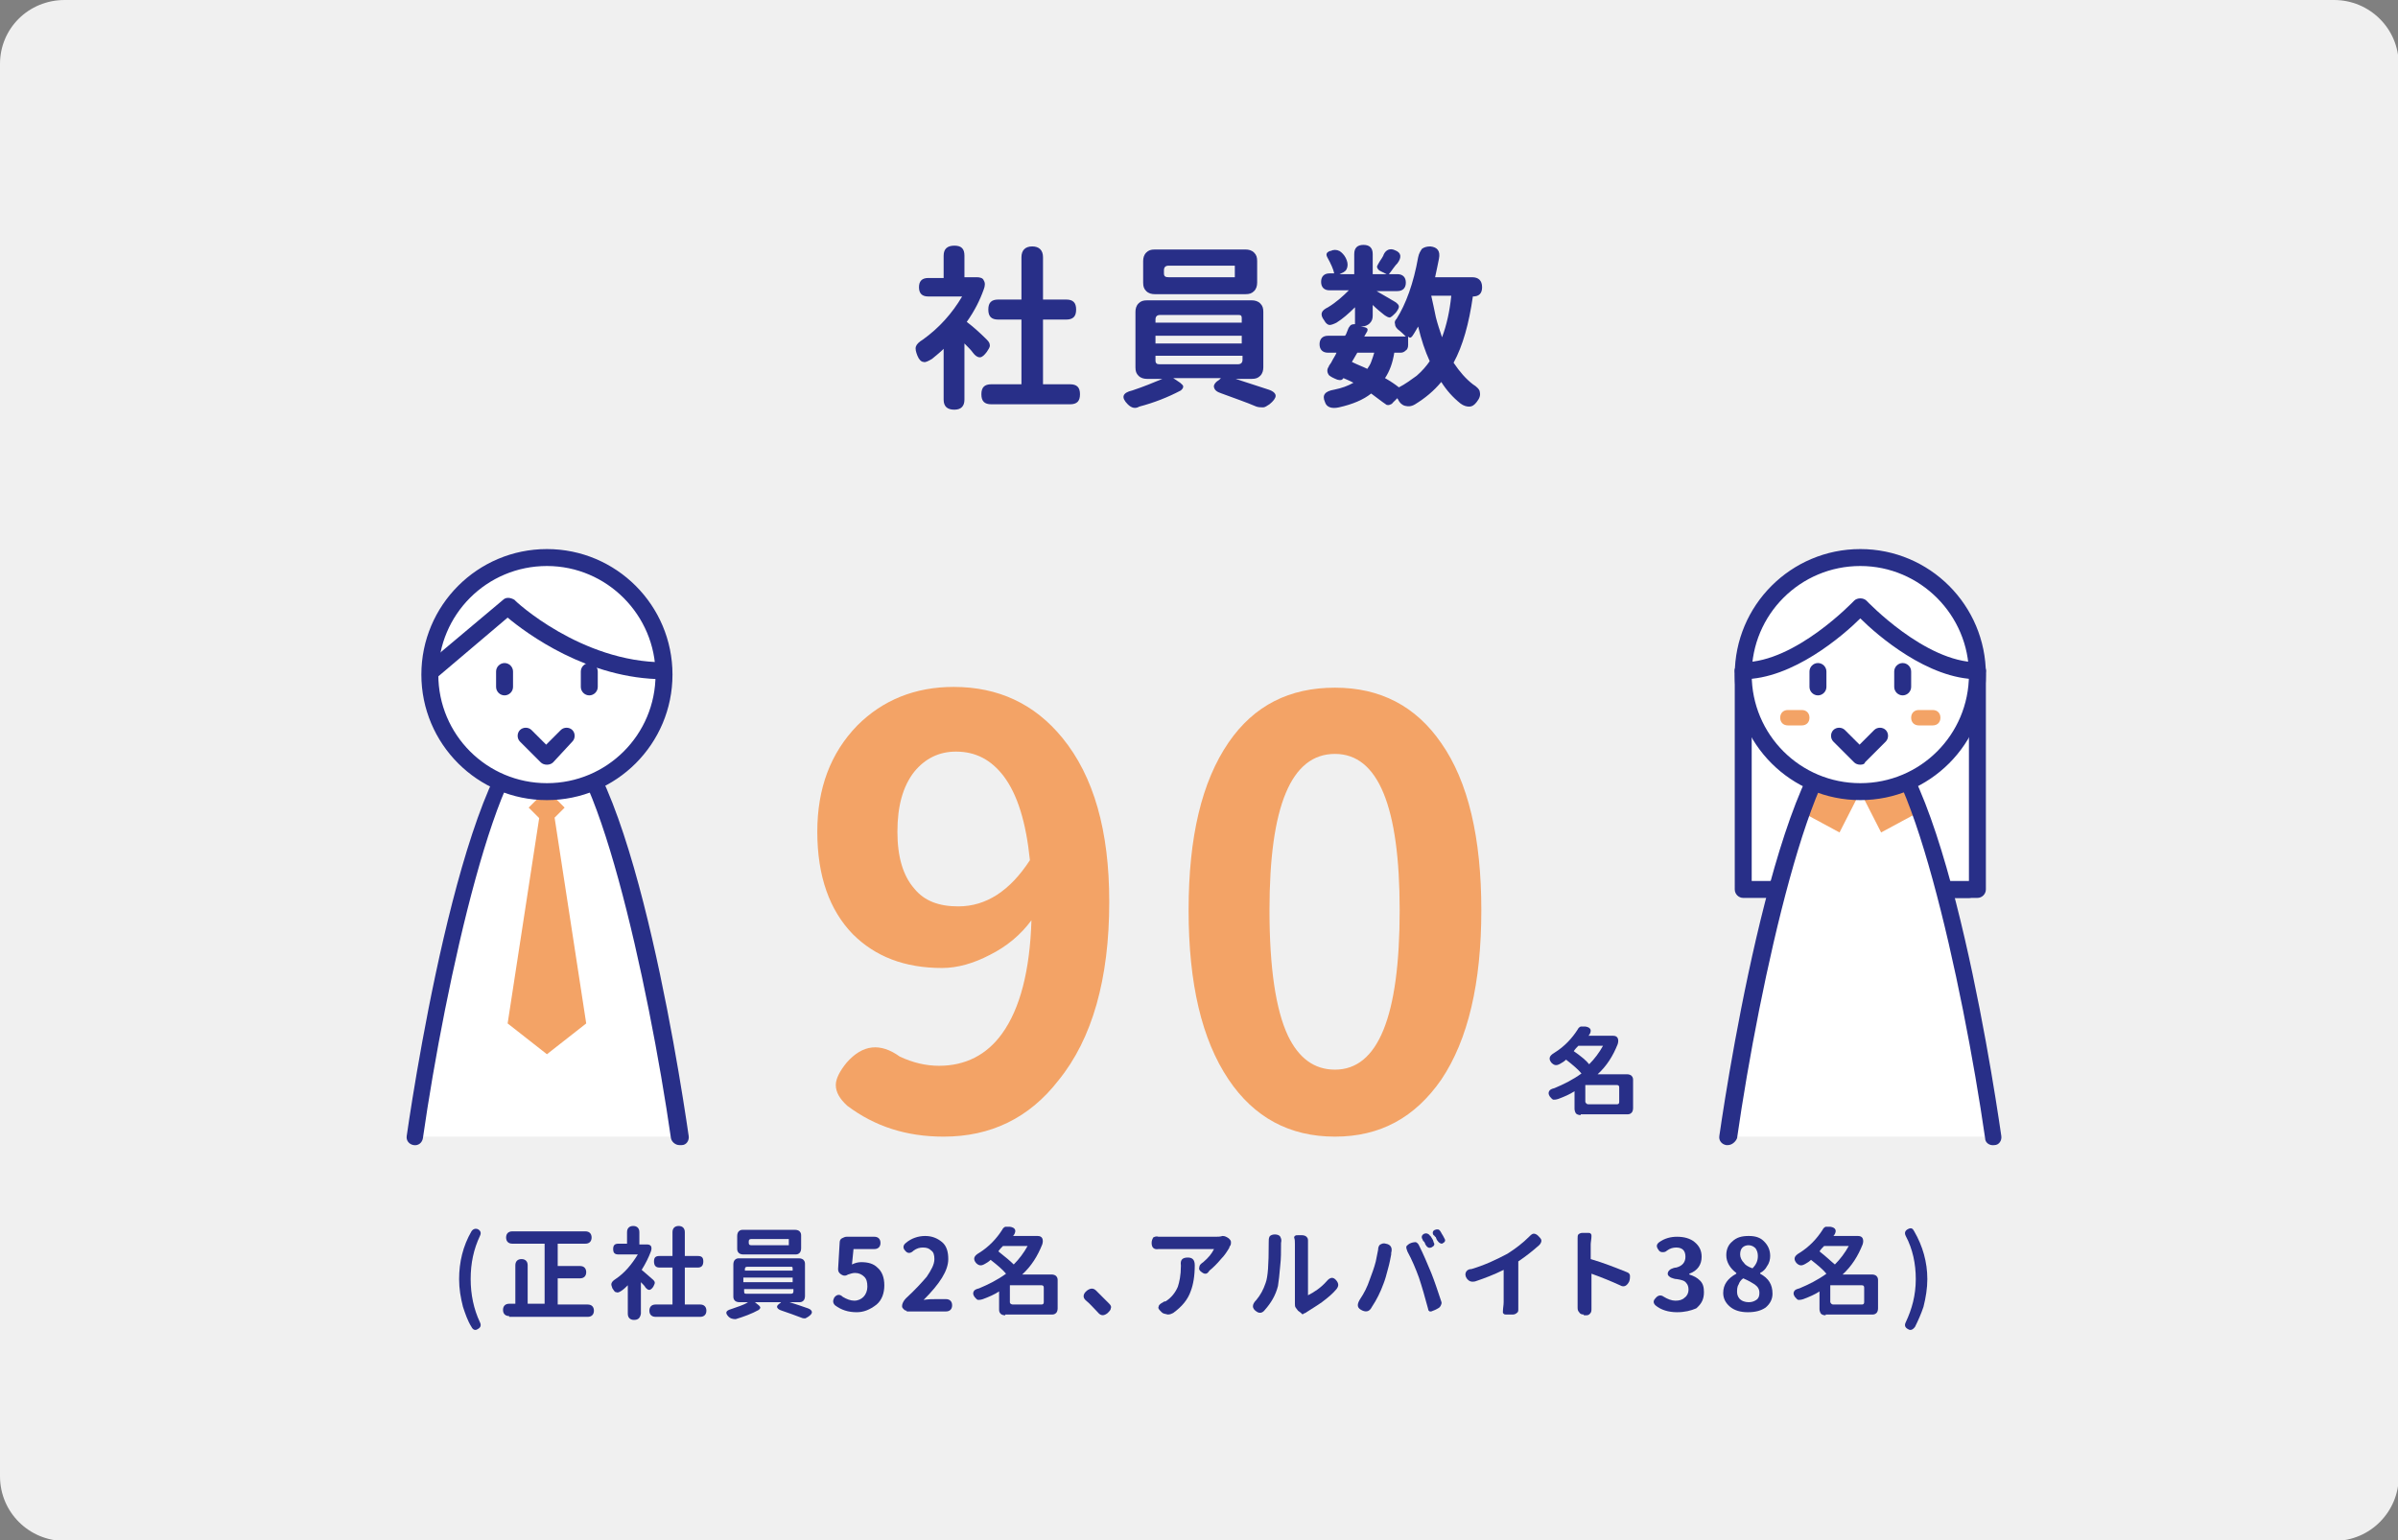 <?xml version="1.0" encoding="utf-8"?>
<!-- Generator: Adobe Illustrator 27.9.6, SVG Export Plug-In . SVG Version: 9.03 Build 54986)  -->
<svg version="1.1" id="RECRUIT" xmlns="http://www.w3.org/2000/svg" xmlns:xlink="http://www.w3.org/1999/xlink" x="0px" y="0px"
	 viewBox="0 0 311.3 200" style="enable-background:new 0 0 311.3 200;" xml:space="preserve">
<rect x="0" y="0" width="311.3" height="200" fill="#808080" stroke="none"/>
<style type="text/css">
	.st0{fill:#F0F0F0;}
	.st1{enable-background:new    ;}
	.st2{fill:#282F88;}
	.st3{fill:#FFFFFF;}
	.st4{fill:#F3A366;}
</style>
<g>
	<path class="st0" d="M8.4,0H303c4.6,0,8.4,3.7,8.4,8.4v183.3c0,4.6-3.7,8.4-8.4,8.4H8.4c-4.6,0-8.4-3.7-8.4-8.4V8.3
		C0,3.7,3.7,0,8.4,0z"/>
</g>
<g class="st1">
	<g>
		<path class="st2" d="M123.9,53.2c-0.9,0-1.4-0.4-1.4-1.3v-6.6c-0.4,0.4-0.9,0.8-1.5,1.3c-0.5,0.3-0.9,0.5-1.1,0.4
			c-0.3,0-0.6-0.3-0.8-0.8c-0.2-0.5-0.3-0.9-0.2-1.2c0.1-0.3,0.4-0.6,0.9-0.9c2.1-1.5,3.8-3.4,5.1-5.6H122h-1.5
			c-0.8,0-1.2-0.4-1.2-1.2c0-0.8,0.4-1.2,1.2-1.2h2v-2.9c0-0.9,0.5-1.3,1.4-1.3c0.9,0,1.3,0.4,1.3,1.3V36h1.6c0.4,0,0.8,0.1,0.9,0.4
			c0.2,0.3,0.2,0.7,0,1.2c-0.5,1.4-1.2,2.8-2.2,4.2c0.8,0.6,1.7,1.4,2.6,2.3c0.3,0.3,0.4,0.5,0.4,0.8c0,0.2-0.2,0.5-0.4,0.8
			c-0.3,0.4-0.6,0.7-0.9,0.7c-0.3,0-0.6-0.2-0.9-0.6c-0.2-0.3-0.6-0.7-1.1-1.2v7.3C125.2,52.7,124.8,53.2,123.9,53.2z M128.7,52.5
			c-0.9,0-1.3-0.4-1.3-1.3s0.4-1.3,1.3-1.3h3.9v-8.4h-3c-0.9,0-1.3-0.4-1.3-1.3c0-0.9,0.4-1.3,1.3-1.3h3v-5.5c0-0.9,0.5-1.4,1.4-1.4
			s1.4,0.5,1.4,1.4v5.5h3c0.9,0,1.3,0.4,1.3,1.3c0,0.9-0.4,1.3-1.3,1.3h-3v8.4h3.5c0.9,0,1.3,0.4,1.3,1.3s-0.4,1.3-1.3,1.3h-5.1
			H128.7z"/>
	</g>
	<g>
		<path class="st2" d="M146.4,52.5c-0.9-0.9-0.7-1.5,0.6-1.8c1.5-0.5,2.7-1,3.9-1.5h-2c-0.4,0-0.8-0.1-1.1-0.4
			c-0.3-0.3-0.4-0.6-0.4-1.1v-7.2c0-0.4,0.1-0.8,0.4-1.1c0.3-0.3,0.6-0.4,1.1-0.4h6.8h6.8c0.4,0,0.8,0.1,1.1,0.4
			c0.3,0.3,0.4,0.6,0.4,1.1v7.2c0,0.4-0.1,0.8-0.4,1.1c-0.3,0.3-0.6,0.4-1.1,0.4h-2.1c1.3,0.4,2.7,0.9,4.3,1.4
			c0.6,0.2,0.9,0.5,0.9,0.8c0,0.3-0.3,0.7-0.8,1.1c-0.3,0.2-0.6,0.4-0.8,0.4c-0.3,0-0.6,0-0.9-0.1c-1.4-0.6-2.9-1.1-4.5-1.7
			c-0.6-0.2-0.9-0.4-1-0.8c-0.1-0.3,0.2-0.7,0.7-1l0.2-0.2h-6.2l0.9,0.6c0.2,0.2,0.4,0.3,0.4,0.5c0,0.2-0.1,0.3-0.3,0.5
			c-1.7,0.9-3.5,1.6-5.4,2.1C147.4,53.1,146.9,53,146.4,52.5z M149.9,38.2c-0.4,0-0.8-0.1-1.1-0.4c-0.3-0.3-0.4-0.6-0.4-1.1v-2.8
			c0-0.4,0.1-0.8,0.4-1.1c0.3-0.3,0.6-0.4,1.1-0.4h5.9h5.9c0.4,0,0.8,0.1,1.1,0.4c0.3,0.3,0.4,0.6,0.4,1.1v2.8
			c0,0.4-0.1,0.8-0.4,1.1c-0.3,0.3-0.6,0.4-1.1,0.4H149.9z M150,41.9h11.2v-0.6c0-0.3-0.1-0.4-0.4-0.4h-5.2h-5
			c-0.4,0-0.6,0.2-0.6,0.6V41.9z M150,44.6h11.2v-1h-5.6H150V44.6z M150.5,47.3h10.2c0.4,0,0.6-0.2,0.6-0.6v-0.5h-5.6H150v0.6
			C150,47.2,150.2,47.3,150.5,47.3z M151.7,36h4h4.6v-1.5h-8.6c-0.4,0-0.6,0.2-0.6,0.6v0.4C151.1,35.9,151.3,36,151.7,36z"/>
	</g>
	<g>
		<path class="st2" d="M172,52.2c-0.4-0.9,0-1.4,1.2-1.6c1-0.2,1.8-0.5,2.5-0.9c-0.4-0.2-0.8-0.4-1.3-0.6l0,0
			c-0.2,0.3-0.4,0.3-0.8,0.2c-0.5-0.2-0.9-0.4-1.1-0.6c-0.2-0.3-0.3-0.7,0-1.1c0-0.1,0.1-0.2,0.3-0.5c0.3-0.6,0.6-1,0.7-1.3h-1.1
			c-0.7,0-1.1-0.4-1.1-1.1c0-0.7,0.4-1.1,1.1-1.1h2.2c0.1-0.1,0.2-0.3,0.3-0.6c0.1-0.3,0.2-0.5,0.3-0.6c0.1-0.2,0.3-0.3,0.6-0.3
			l0.1,0v-2.2c-0.8,0.8-1.6,1.5-2.4,2c-0.4,0.2-0.7,0.3-0.9,0.3s-0.5-0.2-0.7-0.6c-0.3-0.4-0.4-0.7-0.3-1c0.1-0.3,0.4-0.5,0.8-0.7
			c1-0.6,1.9-1.4,2.7-2.2h-2.5c-0.7,0-1.1-0.4-1.1-1.1s0.4-1.1,1.1-1.1h0.6c-0.1-0.5-0.4-1.2-0.9-2.1c-0.2-0.4-0.1-0.6,0.3-0.8
			l0.1,0c0.4-0.2,0.8-0.2,1.2,0c0.3,0.2,0.6,0.5,0.8,0.9c0.2,0.4,0.3,0.8,0.2,1.2c-0.1,0.4-0.3,0.6-0.8,0.8l-0.2,0.1h1.9v-2.6
			c0-0.8,0.4-1.2,1.2-1.2s1.2,0.4,1.2,1.2v2.6h1.8l-0.8-0.4c-0.2-0.1-0.3-0.2-0.4-0.4c-0.1-0.2,0-0.3,0.1-0.5
			c0.1-0.2,0.3-0.5,0.5-0.8c0.1-0.2,0.2-0.3,0.2-0.4c0.3-0.7,0.9-0.9,1.5-0.6c0.8,0.3,0.9,0.9,0.3,1.7c-0.1,0.1-0.3,0.3-0.5,0.6
			c-0.3,0.4-0.5,0.7-0.6,0.8h1.1c0.7,0,1.1,0.4,1.1,1.1s-0.4,1.1-1.1,1.1h-2.7c0.9,0.5,1.7,1,2.4,1.4c0.3,0.2,0.5,0.4,0.5,0.6
			c0,0.2-0.1,0.4-0.4,0.8c-0.3,0.3-0.5,0.5-0.7,0.6s-0.5-0.1-0.8-0.3c-0.5-0.4-1-0.8-1.5-1.3V41c0,0.4-0.1,0.7-0.4,1
			c-0.2,0.2-0.6,0.4-1,0.4h-0.2l0.6,0.1c0.3,0.1,0.4,0.2,0.3,0.5l-0.4,0.7h5.4c-0.3-0.3-0.6-0.6-1-0.9c-0.2-0.2-0.4-0.4-0.4-0.7
			c-0.1-0.3,0-0.5,0.2-0.7c1.2-1.9,2.2-4.6,2.8-8c0.1-0.5,0.3-0.8,0.5-1.1c0.3-0.2,0.6-0.3,1.1-0.3c0.9,0.1,1.3,0.6,1.1,1.6
			c-0.1,0.6-0.3,1.4-0.5,2.4h3h1.8c0.8,0,1.3,0.4,1.3,1.3c0,0.8-0.4,1.2-1.2,1.2h0c-0.5,3.5-1.3,6.4-2.5,8.6
			c0.8,1.2,1.6,2.1,2.5,2.8c0.5,0.3,0.9,0.7,0.9,1c0.1,0.4,0,0.8-0.4,1.3c-0.3,0.4-0.6,0.6-1,0.6c-0.3,0-0.7-0.1-1.1-0.4
			c-1-0.8-1.8-1.7-2.5-2.8c-1,1.2-2.1,2.1-3.4,2.9c-0.5,0.3-0.9,0.3-1.3,0.2c-0.4-0.1-0.7-0.4-0.9-0.8c0-0.1-0.1-0.1-0.1-0.2
			l-0.6,0.6c-0.1,0.2-0.3,0.2-0.5,0.3c-0.2,0-0.3,0-0.4-0.1c-0.6-0.4-1.2-0.9-1.9-1.4c-1,0.8-2.4,1.4-4.2,1.8
			C172.9,53.1,172.2,52.9,172,52.2z M177.5,47.9c0.2-0.3,0.4-0.6,0.5-0.9c0.2-0.5,0.3-0.9,0.4-1.2h-2.2l-0.7,1.2
			C176.3,47.4,176.9,47.6,177.5,47.9z M181.6,50.3c0.8-0.4,1.6-1,2.3-1.5c0.7-0.6,1.3-1.3,1.7-1.9c-0.6-1.3-1.1-2.8-1.5-4.5
			c-0.3,0.5-0.5,0.9-0.8,1.3c-0.2,0.2-0.3,0.2-0.5,0c0,0,0,0,0-0.1v1.2c0,0.3-0.1,0.6-0.3,0.7c-0.2,0.2-0.4,0.3-0.7,0.3h-0.8
			c-0.2,1.3-0.6,2.4-1.2,3.3C180.5,49.5,181.1,49.9,181.6,50.3z M187.2,43.8c0.6-1.6,1-3.4,1.2-5.4h-2.6c0.2,0.9,0.4,1.8,0.6,2.8
			C186.6,42,186.9,42.9,187.2,43.8z"/>
	</g>
</g>
<g class="st1">
	<g>
		<path class="st2" d="M205.2,144.8c-0.3,0-0.5-0.1-0.6-0.2s-0.2-0.4-0.2-0.6v-2.3c-0.6,0.4-1.3,0.7-2.1,1c-0.3,0.1-0.5,0.1-0.6,0.1
			c-0.2,0-0.3-0.2-0.5-0.4c-0.2-0.3-0.2-0.5-0.1-0.7c0.1-0.2,0.3-0.3,0.7-0.4c1.2-0.5,2.4-1.1,3.5-1.9c-0.4-0.5-1.1-1.1-2-1.8
			c-0.2,0.2-0.5,0.4-0.7,0.5c-0.5,0.3-0.8,0.3-1.2-0.1c-0.4-0.5-0.3-0.9,0.4-1.3c1.3-0.8,2.3-1.9,3-3c0.1-0.2,0.2-0.3,0.4-0.4
			c0.1,0,0.3,0,0.6,0c0.7,0.1,0.9,0.5,0.5,1.1c0,0-0.1,0.1-0.1,0.1h3.2c0.3,0,0.5,0.1,0.6,0.3c0.1,0.2,0.1,0.5,0,0.8
			c-0.6,1.5-1.4,2.8-2.6,3.9h2.3h1.5c0.3,0,0.5,0.1,0.6,0.2c0.2,0.2,0.2,0.4,0.2,0.6v3.6c0,0.3-0.1,0.5-0.2,0.6
			c-0.2,0.2-0.4,0.2-0.6,0.2H205.2z M206.3,138.2c0.7-0.7,1.3-1.5,1.8-2.4h-1.6h-1.6c-0.2,0.2-0.4,0.4-0.6,0.7
			C205.3,137.2,205.9,137.7,206.3,138.2z M206.2,143.4h3.7c0.2,0,0.3-0.1,0.3-0.3v-1.9c0-0.2-0.1-0.3-0.3-0.3h-1.9h-2.2v2.2
			C205.9,143.3,206,143.4,206.2,143.4z"/>
	</g>
</g>
<g>
	<g>
		<path class="st3" d="M71,94.6c-9.5,0-17.2,53-17.2,53h34.5C88.2,147.6,80.5,94.6,71,94.6L71,94.6z"/>
	</g>
	<g>
		<path class="st2" d="M88.2,148.7c-0.5,0-1-0.4-1.1-0.9c-2.9-20.1-9.9-52.1-16.1-52.1c-6.2,0-13.2,31.9-16.1,52.1
			c-0.1,0.6-0.6,1-1.2,0.9c-0.6-0.1-1-0.6-0.9-1.2c1.3-9,8.4-53.9,18.3-53.9c10,0,17,44.9,18.3,53.9c0.1,0.6-0.3,1.2-0.9,1.2
			C88.3,148.7,88.3,148.7,88.2,148.7z"/>
	</g>
	<g>
		<polyline class="st4" points="72,106.2 76.1,132.9 71,136.9 65.9,132.9 70,106.2 		"/>
	</g>
	<g>
		
			<rect x="69.3" y="103.2" transform="matrix(0.707 -0.707 0.707 0.707 -53.326 80.907)" class="st4" width="3.3" height="3.3"/>
	</g>
	<g>
		<circle class="st3" cx="71" cy="87.6" r="15.2"/>
		<path class="st2" d="M71,103.9c-9,0-16.3-7.3-16.3-16.3c0-9,7.3-16.3,16.3-16.3c9,0,16.3,7.3,16.3,16.3
			C87.3,96.6,80,103.9,71,103.9z M71,73.5c-7.8,0-14.1,6.3-14.1,14.1c0,7.8,6.3,14.1,14.1,14.1c7.8,0,14.1-6.3,14.1-14.1
			C85.1,79.9,78.8,73.5,71,73.5z"/>
	</g>
	<g>
		<path class="st2" d="M71,99.3c-0.3,0-0.6-0.1-0.8-0.3l-2.7-2.7c-0.4-0.4-0.4-1.1,0-1.5s1.1-0.4,1.5,0l1.9,1.9l1.9-1.9
			c0.4-0.4,1.1-0.4,1.5,0s0.4,1.1,0,1.5L71.8,99C71.6,99.2,71.3,99.3,71,99.3z"/>
	</g>
	<g>
		<path class="st3" d="M56,87.1l10-8.4c0,0,8.9,8.4,20.2,8.4"/>
		<path class="st2" d="M86.2,88.2c-9.9,0-17.9-6-20.3-8L56.7,88l-1.4-1.7l10-8.4c0.4-0.4,1-0.3,1.5,0C66.8,78,75.4,86,86.2,86V88.2z
			"/>
	</g>
	<g>
		<g>
			<path class="st2" d="M65.5,90.3c-0.6,0-1.1-0.5-1.1-1.1v-2c0-0.6,0.5-1.1,1.1-1.1s1.1,0.5,1.1,1.1v2
				C66.6,89.8,66.1,90.3,65.5,90.3z"/>
		</g>
		<g>
			<path class="st2" d="M76.5,90.3c-0.6,0-1.1-0.5-1.1-1.1v-2c0-0.6,0.5-1.1,1.1-1.1s1.1,0.5,1.1,1.1v2
				C77.6,89.8,77.1,90.3,76.5,90.3z"/>
		</g>
	</g>
</g>
<g>
	<g>
		<polyline class="st3" points="226.3,87.1 226.3,115.5 255.6,115.5 		"/>
		<path class="st2" d="M255.6,116.6h-29.3c-0.6,0-1.1-0.5-1.1-1.1V87.1c0-0.6,0.5-1.1,1.1-1.1s1.1,0.5,1.1,1.1v27.3h28.2
			c0.6,0,1.1,0.5,1.1,1.1S256.2,116.6,255.6,116.6z"/>
	</g>
	<g>
		<polyline class="st3" points="256.7,87.1 256.7,115.5 230.1,115.5 		"/>
		<path class="st2" d="M256.7,116.6h-26.7c-0.6,0-1.1-0.5-1.1-1.1s0.5-1.1,1.1-1.1h25.6V87.1c0-0.6,0.5-1.1,1.1-1.1s1.1,0.5,1.1,1.1
			v28.4C257.8,116.1,257.3,116.6,256.7,116.6z"/>
	</g>
	<g>
		<path class="st3" d="M241.5,94.6c-9.5,0-17.2,53-17.2,53h34.5C258.8,147.6,251,94.6,241.5,94.6L241.5,94.6z"/>
	</g>
	<g>
		<polygon class="st4" points="241.5,102.8 238.8,108.1 233.8,105.4 235.2,101.3 		"/>
	</g>
	<g>
		<polygon class="st4" points="241.5,102.8 244.2,108.1 249.2,105.4 247.8,101.3 		"/>
	</g>
	<g>
		<path class="st2" d="M224.3,148.7c-0.1,0-0.1,0-0.2,0c-0.6-0.1-1-0.6-0.9-1.2c1.3-9,8.4-53.9,18.3-53.9c10,0,17,44.9,18.3,53.9
			c0.1,0.6-0.3,1.2-0.9,1.2c-0.6,0.1-1.2-0.3-1.2-0.9c-2.9-20.1-9.9-52.1-16.1-52.1c-6.2,0-13.2,31.9-16.1,52.1
			C225.3,148.3,224.8,148.7,224.3,148.7z"/>
	</g>
	<g>
		<circle class="st3" cx="241.5" cy="87.6" r="15.2"/>
		<path class="st2" d="M241.5,103.9c-9,0-16.3-7.3-16.3-16.3c0-9,7.3-16.3,16.3-16.3c9,0,16.3,7.3,16.3,16.3
			C257.8,96.6,250.5,103.9,241.5,103.9z M241.5,73.5c-7.8,0-14.1,6.3-14.1,14.1c0,7.8,6.3,14.1,14.1,14.1s14.1-6.3,14.1-14.1
			C255.6,79.9,249.3,73.5,241.5,73.5z"/>
	</g>
	<g>
		<path class="st2" d="M241.5,99.3c-0.3,0-0.6-0.1-0.8-0.3l-2.7-2.7c-0.4-0.4-0.4-1.1,0-1.5s1.1-0.4,1.5,0l1.9,1.9l1.9-1.9
			c0.4-0.4,1.1-0.4,1.5,0c0.4,0.4,0.4,1.1,0,1.5l-2.7,2.7C242.1,99.2,241.8,99.3,241.5,99.3z"/>
	</g>
	<g>
		<g>
			<path class="st2" d="M236,90.3c-0.6,0-1.1-0.5-1.1-1.1v-2c0-0.6,0.5-1.1,1.1-1.1s1.1,0.5,1.1,1.1v2
				C237.1,89.8,236.6,90.3,236,90.3z"/>
		</g>
		<g>
			<path class="st2" d="M247,90.3c-0.6,0-1.1-0.5-1.1-1.1v-2c0-0.6,0.5-1.1,1.1-1.1s1.1,0.5,1.1,1.1v2
				C248.1,89.8,247.6,90.3,247,90.3z"/>
		</g>
	</g>
	<g>
		<path class="st2" d="M256.7,88.2c-6.4,0-13-5.7-15.2-7.9c-2.2,2.2-8.8,7.9-15.2,7.9c-0.6,0-1.1-0.5-1.1-1.1s0.5-1.1,1.1-1.1
			c6.8,0,14.3-7.9,14.4-8c0.2-0.2,0.5-0.3,0.8-0.3l0,0c0.3,0,0.6,0.1,0.8,0.3c0.1,0.1,7.6,8,14.4,8c0.6,0,1.1,0.5,1.1,1.1
			S257.3,88.2,256.7,88.2z"/>
	</g>
	<g>
		<g>
			<path class="st4" d="M233.9,94.2h-1.8c-0.6,0-1-0.4-1-1s0.4-1,1-1h1.8c0.6,0,1,0.4,1,1S234.5,94.2,233.9,94.2z"/>
		</g>
		<g>
			<path class="st4" d="M250.9,94.2h-1.8c-0.6,0-1-0.4-1-1s0.4-1,1-1h1.8c0.6,0,1,0.4,1,1S251.5,94.2,250.9,94.2z"/>
		</g>
	</g>
</g>
<g class="st1">
	<g>
		<path class="st2" d="M61.2,172.3c-0.5-0.8-0.8-1.7-1.1-2.6c-0.3-1.2-0.5-2.3-0.5-3.6c0-2.2,0.5-4.3,1.6-6.2
			c0.2-0.3,0.5-0.4,0.8-0.3c0.4,0.2,0.5,0.5,0.3,0.9c-0.8,1.7-1.2,3.5-1.2,5.6c0,2,0.4,3.9,1.2,5.6c0.2,0.4,0.1,0.7-0.3,0.9
			C61.7,172.8,61.4,172.7,61.2,172.3z"/>
	</g>
	<g>
		<path class="st2" d="M66.1,170.9c-0.5,0-0.8-0.3-0.8-0.8c0-0.5,0.3-0.8,0.8-0.8h0.8v-5c0-0.5,0.3-0.8,0.8-0.8
			c0.5,0,0.8,0.3,0.8,0.8v5h2.2v-7.8h-4.2c-0.5,0-0.8-0.3-0.8-0.8c0-0.5,0.3-0.8,0.8-0.8H76c0.5,0,0.8,0.3,0.8,0.8
			c0,0.5-0.3,0.8-0.8,0.8h-3.6v2.9h2.9c0.5,0,0.8,0.3,0.8,0.8s-0.3,0.8-0.8,0.8h-2.9v3.4h3.9c0.5,0,0.8,0.3,0.8,0.8
			c0,0.5-0.3,0.8-0.8,0.8h-5.1H66.1z"/>
	</g>
	<g>
		<path class="st2" d="M82.3,171.4c-0.5,0-0.8-0.3-0.8-0.8v-3.7c-0.2,0.2-0.5,0.5-0.8,0.7c-0.3,0.2-0.5,0.3-0.7,0.2
			c-0.2,0-0.3-0.2-0.5-0.5c-0.1-0.3-0.2-0.5-0.1-0.7s0.2-0.3,0.5-0.5c1.2-0.8,2.1-1.9,2.9-3.2h-1.6h-0.9c-0.5,0-0.7-0.2-0.7-0.7
			c0-0.5,0.2-0.7,0.7-0.7h1.1V160c0-0.5,0.3-0.8,0.8-0.8c0.5,0,0.8,0.3,0.8,0.8v1.6H84c0.3,0,0.4,0.1,0.5,0.2c0.1,0.2,0.1,0.4,0,0.7
			c-0.3,0.8-0.7,1.6-1.2,2.4c0.5,0.4,0.9,0.8,1.5,1.3c0.2,0.2,0.2,0.3,0.2,0.4c0,0.1-0.1,0.3-0.2,0.5c-0.2,0.3-0.4,0.4-0.5,0.4
			c-0.2,0-0.3-0.1-0.5-0.3c-0.1-0.2-0.3-0.4-0.6-0.7v4.1C83.1,171.1,82.9,171.4,82.3,171.4z M85.1,171c-0.5,0-0.8-0.3-0.8-0.8
			s0.3-0.8,0.8-0.8h2.2v-4.8h-1.7c-0.5,0-0.7-0.3-0.7-0.8c0-0.5,0.2-0.7,0.7-0.7h1.7v-3.1c0-0.5,0.3-0.8,0.8-0.8s0.8,0.3,0.8,0.8
			v3.1h1.7c0.5,0,0.7,0.2,0.7,0.7c0,0.5-0.2,0.8-0.7,0.8h-1.7v4.8h2c0.5,0,0.8,0.3,0.8,0.8s-0.3,0.8-0.8,0.8H88H85.1z"/>
	</g>
	<g>
		<path class="st2" d="M94.6,171c-0.5-0.5-0.4-0.8,0.3-1c0.8-0.3,1.6-0.5,2.2-0.9h-1.1c-0.3,0-0.5-0.1-0.6-0.2
			c-0.2-0.2-0.2-0.4-0.2-0.6v-4.1c0-0.3,0.1-0.5,0.2-0.6c0.2-0.2,0.4-0.2,0.6-0.2h3.8h3.9c0.3,0,0.5,0.1,0.6,0.2
			c0.2,0.2,0.2,0.4,0.2,0.6v4.1c0,0.3-0.1,0.5-0.2,0.6c-0.2,0.2-0.4,0.2-0.6,0.2h-1.2c0.7,0.2,1.5,0.5,2.4,0.8
			c0.3,0.1,0.5,0.3,0.5,0.5c0,0.2-0.2,0.4-0.5,0.6c-0.2,0.1-0.3,0.2-0.4,0.2c-0.1,0-0.3,0-0.5-0.1c-0.8-0.3-1.6-0.6-2.5-0.9
			c-0.3-0.1-0.5-0.2-0.6-0.4s0.1-0.4,0.4-0.6l0.1-0.1H98l0.5,0.4c0.1,0.1,0.2,0.2,0.2,0.3c0,0.1-0.1,0.2-0.2,0.3
			c-0.9,0.5-2,0.9-3,1.2C95.1,171.3,94.8,171.2,94.6,171z M96.5,162.9c-0.3,0-0.5-0.1-0.6-0.2c-0.2-0.2-0.2-0.4-0.2-0.6v-1.6
			c0-0.3,0.1-0.5,0.2-0.6c0.2-0.2,0.4-0.2,0.6-0.2h3.3h3.4c0.3,0,0.5,0.1,0.6,0.2c0.2,0.2,0.2,0.4,0.2,0.6v1.6
			c0,0.3-0.1,0.5-0.2,0.6c-0.2,0.2-0.4,0.2-0.6,0.2H96.5z M96.6,165h6.3v-0.3c0-0.2-0.1-0.2-0.2-0.2h-2.9h-2.8
			c-0.2,0-0.3,0.1-0.3,0.3V165z M96.6,166.5h6.3v-0.6h-3.2h-3.2V166.5z M96.9,168h5.8c0.2,0,0.3-0.1,0.3-0.3v-0.3h-3.2h-3.2v0.3
			C96.6,168,96.7,168,96.9,168z M97.5,161.7h2.3h2.6v-0.8h-4.9c-0.2,0-0.3,0.1-0.3,0.3v0.2C97.2,161.6,97.3,161.7,97.5,161.7z"/>
	</g>
	<g>
		<path class="st2" d="M111.2,170.4c-1.1,0-2-0.3-2.8-0.9c-0.3-0.3-0.3-0.6-0.1-1c0.3-0.4,0.7-0.5,1.1-0.1c0.5,0.3,1,0.5,1.5,0.5
			c0.5,0,0.9-0.2,1.2-0.5c0.3-0.3,0.5-0.8,0.5-1.3c0-0.6-0.1-1-0.4-1.3c-0.3-0.3-0.7-0.5-1.2-0.5c-0.3,0-0.6,0.1-0.9,0.2
			c-0.3,0.2-0.6,0.2-0.9,0l0,0c-0.3-0.2-0.4-0.4-0.4-0.7l0.2-3.4c0-0.3,0.1-0.5,0.3-0.6c0.2-0.1,0.4-0.2,0.6-0.2h1.8h1.8
			c0.5,0,0.8,0.3,0.8,0.8c0,0.5-0.3,0.8-0.8,0.8h-2.7l-0.2,2c0.4-0.2,0.8-0.3,1.2-0.3c0.9,0,1.6,0.2,2.1,0.7
			c0.6,0.5,0.9,1.3,0.9,2.3c0,1-0.3,1.9-1,2.5C112.9,170.1,112.1,170.4,111.2,170.4z"/>
	</g>
	<g>
		<path class="st2" d="M117.7,170.2c-0.2,0-0.3-0.1-0.4-0.2c-0.1-0.1-0.2-0.2-0.2-0.4v0c0-0.3,0.2-0.7,0.5-1
			c1.2-1.1,2.1-2.1,2.7-2.8c0.6-0.9,1-1.6,1-2.3c0-0.5-0.1-0.9-0.4-1.1c-0.3-0.3-0.6-0.4-1.1-0.4c-0.4,0-0.8,0.1-1.2,0.4
			c-0.4,0.4-0.8,0.4-1.1,0c-0.3-0.3-0.3-0.7,0.1-1c0.7-0.6,1.6-0.9,2.5-0.9c0.9,0,1.6,0.3,2.2,0.8c0.6,0.5,0.8,1.3,0.8,2.2
			c0,1.5-1.1,3.2-3.2,5.3c0.6-0.1,1.2-0.1,1.6-0.1h1.3c0.5,0,0.8,0.3,0.8,0.8c0,0.5-0.3,0.8-0.8,0.8h-2.4H117.7z"/>
	</g>
	<g>
		<path class="st2" d="M130.5,170.8c-0.3,0-0.5-0.1-0.6-0.2c-0.2-0.2-0.2-0.4-0.2-0.6v-2.3c-0.6,0.4-1.3,0.7-2.1,1
			c-0.3,0.1-0.5,0.1-0.6,0.1c-0.2,0-0.3-0.2-0.5-0.4c-0.2-0.3-0.2-0.5-0.1-0.7c0.1-0.2,0.3-0.3,0.7-0.4c1.2-0.5,2.4-1.1,3.5-1.9
			c-0.4-0.5-1.1-1.1-2-1.8c-0.2,0.2-0.5,0.4-0.7,0.5c-0.5,0.3-0.8,0.3-1.2-0.1c-0.4-0.5-0.3-0.9,0.4-1.3c1.3-0.8,2.3-1.9,3-3
			c0.1-0.2,0.2-0.3,0.4-0.4c0.1,0,0.3,0,0.6,0c0.7,0.1,0.9,0.5,0.5,1.1c0,0-0.1,0.1-0.1,0.1h3.2c0.3,0,0.5,0.1,0.6,0.3
			c0.1,0.2,0.1,0.5,0,0.8c-0.6,1.5-1.4,2.8-2.6,3.9h2.3h1.5c0.3,0,0.5,0.1,0.6,0.2c0.2,0.2,0.2,0.4,0.2,0.6v3.6
			c0,0.3-0.1,0.5-0.2,0.6c-0.2,0.2-0.4,0.2-0.6,0.2H130.5z M131.6,164.2c0.7-0.7,1.3-1.5,1.8-2.4h-1.6h-1.6
			c-0.2,0.2-0.4,0.4-0.6,0.7C130.5,163.2,131.2,163.8,131.6,164.2z M131.5,169.4h3.7c0.2,0,0.3-0.1,0.3-0.3v-1.9
			c0-0.2-0.1-0.3-0.3-0.3h-1.9h-2.2v2.2C131.1,169.3,131.3,169.4,131.5,169.4z"/>
	</g>
	<g>
		<path class="st2" d="M142.5,170.4c-0.5-0.5-1-1.1-1.5-1.5c-0.5-0.4-0.4-0.9,0.1-1.3c0.4-0.3,0.8-0.4,1.2,0
			c0.3,0.3,0.6,0.6,0.9,0.9c0,0,0.1,0.1,0.2,0.2c0.3,0.3,0.5,0.5,0.6,0.6c0.2,0.2,0.3,0.4,0.2,0.6c0,0.2-0.2,0.4-0.4,0.6
			C143.3,170.9,142.9,170.9,142.5,170.4z"/>
	</g>
</g>
<g class="st1">
	<g>
		<path class="st2" d="M156,165.2c-0.3-0.2-0.4-0.4-0.3-0.7c0-0.2,0.2-0.4,0.5-0.6c0.7-0.6,1.1-1.1,1.4-1.7h-6.6c-0.3,0-0.5,0-0.6,0
			c-0.6,0.1-0.9-0.2-0.9-0.8c0-0.3,0.1-0.5,0.2-0.7c0.2-0.1,0.4-0.2,0.7-0.1c0.3,0,0.5,0,0.6,0h3.4h3.4c0.3,0,0.6,0,0.9-0.1
			c0.3,0,0.5,0.1,0.8,0.3c0.2,0.2,0.3,0.3,0.3,0.5c0,0.2,0,0.4-0.2,0.6c0,0,0,0,0,0.1l0,0c-0.3,0.5-0.6,1-1.1,1.5
			c-0.5,0.6-1,1.1-1.5,1.5C156.7,165.5,156.4,165.5,156,165.2z M150.8,170.4c-0.3-0.3-0.5-0.5-0.4-0.7c0-0.2,0.2-0.4,0.6-0.6
			c0,0,0.1-0.1,0.2-0.1c0,0,0,0,0.1,0c0.8-0.5,1.3-1.2,1.6-1.9c0.2-0.6,0.4-1.5,0.4-2.7c0,0,0-0.1,0-0.1c-0.1-0.7,0.2-1,0.9-1
			c0.6,0,0.9,0.3,0.9,1c0,1.4-0.2,2.5-0.5,3.3c-0.4,1.2-1.2,2.1-2.3,2.9c-0.2,0.1-0.4,0.2-0.7,0.2
			C151.2,170.6,151,170.6,150.8,170.4z"/>
	</g>
</g>
<g class="st1">
	<g>
		<path class="st2" d="M163.1,170.3c-0.6-0.4-0.6-0.9,0-1.5c0.5-0.6,0.9-1.3,1.2-2.2c0.3-0.8,0.4-2.4,0.4-5.1c0,0,0-0.1,0-0.1
			c0-0.4,0-0.6,0.1-0.8c0.1-0.2,0.4-0.3,0.7-0.3s0.6,0.1,0.7,0.3c0.1,0.2,0.2,0.4,0.1,0.8c0,0,0,0.1,0,0.1c0,1,0,2-0.1,2.8
			c-0.1,1.2-0.2,2.1-0.3,2.7c-0.3,1.2-0.9,2.2-1.7,3.1C163.9,170.5,163.5,170.6,163.1,170.3z M168.9,170.5l-0.4-0.3
			c-0.1-0.1-0.2-0.3-0.3-0.4s-0.1-0.4-0.1-0.5c0-0.1,0-0.2,0-0.4v-3.7v-3.7c0-0.3,0-0.5-0.1-0.8c0-0.1,0-0.1,0.1-0.2
			c0.1-0.1,0.2-0.1,0.4-0.1h0.5c0.3,0,0.5,0.1,0.6,0.2c0.2,0.2,0.2,0.3,0.2,0.6c0,0.1,0,0.2,0,0.3v6.7c0.8-0.4,1.7-1,2.4-1.8
			c0.5-0.6,0.9-0.6,1.3-0.1c0.3,0.4,0.3,0.7,0,1.1c-0.5,0.6-1.1,1.1-1.9,1.7c-0.7,0.5-1.4,0.9-2,1.3c-0.1,0.1-0.2,0.1-0.4,0.2
			C169.2,170.7,169,170.7,168.9,170.5z"/>
	</g>
	<g>
		<path class="st2" d="M176.9,170.2c-0.7-0.3-0.8-0.7-0.4-1.4c0.6-0.9,1-1.7,1.3-2.6c0.3-0.8,0.6-1.6,0.8-2.4c0.1-0.5,0.2-1,0.3-1.5
			c0-0.3,0.1-0.6,0.3-0.7s0.4-0.2,0.7-0.1c0.6,0.1,0.9,0.5,0.7,1.2c0,0.1,0,0.1,0,0.2l0,0c-0.1,0.5-0.2,1.1-0.4,1.8
			c-0.2,0.8-0.4,1.5-0.6,2c-0.4,1.1-0.9,2.1-1.5,3C177.8,170.3,177.4,170.4,176.9,170.2z M185.6,170.3c-0.1-0.1-0.2-0.1-0.2-0.3
			c-0.4-1.5-0.8-2.9-1.2-4.1c-0.4-1.1-0.9-2.3-1.5-3.4c-0.1-0.3-0.2-0.5-0.1-0.7c0.1-0.1,0.3-0.3,0.6-0.4c0.3-0.1,0.5-0.1,0.6-0.1
			c0.2,0.1,0.3,0.2,0.4,0.4c0.6,1.2,1.1,2.4,1.6,3.6c0.4,1,0.8,2.2,1.3,3.7c0.1,0.2,0,0.4-0.1,0.6c-0.1,0.2-0.3,0.3-0.5,0.4
			l-0.2,0.1l-0.5,0.2C185.8,170.3,185.7,170.3,185.6,170.3z M185.1,161.7c0-0.1-0.1-0.1-0.1-0.2s-0.1-0.2-0.1-0.2c0,0,0-0.1-0.1-0.1
			c-0.1-0.1-0.1-0.2-0.1-0.2c-0.2-0.3-0.2-0.6,0.2-0.8c0.3-0.1,0.5,0,0.7,0.2c0,0,0,0.1,0.1,0.1c0.2,0.3,0.4,0.6,0.4,0.8
			c0.2,0.3,0.1,0.5-0.3,0.7C185.5,162.1,185.3,162,185.1,161.7z M186.6,161.1c-0.1-0.1-0.1-0.2-0.2-0.4c0,0,0-0.1-0.1-0.1
			c-0.1-0.1-0.1-0.2-0.2-0.2c-0.2-0.3-0.1-0.6,0.2-0.7c0.3-0.1,0.5-0.1,0.7,0.2c0,0.1,0.1,0.1,0.1,0.2c0.2,0.3,0.3,0.5,0.4,0.7
			c0.2,0.3,0.1,0.5-0.3,0.7C187,161.5,186.8,161.4,186.6,161.1z"/>
	</g>
	<g>
		<path class="st2" d="M195.5,170.7c-0.1,0-0.2,0-0.3-0.1s-0.1-0.1-0.1-0.2c0-0.5,0.1-0.9,0.1-1.3v-4.2c-1.2,0.6-2.5,1.1-3.7,1.5
			c-0.5,0.1-0.8,0-1.1-0.4c-0.2-0.3-0.2-0.6-0.1-0.8c0.1-0.2,0.3-0.4,0.7-0.4c1.7-0.5,3.2-1.2,4.7-2c1.1-0.7,2-1.4,2.8-2.2
			c0.2-0.2,0.4-0.4,0.6-0.4c0.2,0,0.4,0.1,0.6,0.3c0.2,0.2,0.4,0.4,0.4,0.6c0,0.2-0.1,0.4-0.3,0.6c-0.9,0.8-1.8,1.5-2.7,2.1v5.2
			c0,0.2,0,0.5,0,1c0,0.2,0,0.4-0.2,0.5c-0.1,0.1-0.3,0.2-0.5,0.2h-0.2H195.5z"/>
	</g>
	<g>
		<path class="st2" d="M205.6,170.7c-0.3,0-0.5-0.1-0.6-0.3c-0.2-0.2-0.2-0.4-0.2-0.7c0-0.3,0-0.6,0-0.8v-7.3c0-0.3,0-0.5,0-0.8
			c0-0.2,0-0.4,0.1-0.5c0.1-0.1,0.3-0.2,0.5-0.2h0.3h0.5c0.1,0,0.2,0,0.3,0.1s0.1,0.2,0.1,0.3c0,0.4-0.1,0.8-0.1,1.1v1.9
			c1.7,0.5,3.2,1.1,4.7,1.7c0.3,0.1,0.4,0.3,0.4,0.5c0,0.2,0,0.4-0.1,0.7c-0.3,0.6-0.7,0.8-1.2,0.5c-1.1-0.5-2.3-1-3.7-1.5v3.6
			c0,0.2,0,0.5,0,0.9c0,0.3,0,0.5-0.2,0.7s-0.3,0.2-0.6,0.2H205.6z"/>
	</g>
	<g>
		<path class="st2" d="M217.7,170.4c-1.1,0-2.1-0.3-2.8-0.9c-0.3-0.3-0.3-0.6,0-0.9c0.3-0.4,0.7-0.5,1.1-0.2c0.5,0.3,1,0.5,1.5,0.5
			c0.5,0,0.9-0.1,1.2-0.4c0.3-0.2,0.5-0.6,0.5-1c0-0.4-0.1-0.7-0.3-0.9c-0.2-0.3-0.6-0.4-1.2-0.5c-0.3,0-0.5-0.1-0.8-0.2
			c-0.3-0.2-0.4-0.3-0.4-0.5s0.1-0.4,0.4-0.6c0.2-0.1,0.5-0.2,0.7-0.2c0.8-0.2,1.2-0.7,1.2-1.4c0-0.4-0.1-0.7-0.3-0.9
			c-0.2-0.2-0.5-0.3-0.9-0.3c-0.4,0-0.8,0.1-1.2,0.4c-0.2,0.2-0.4,0.2-0.6,0.2c-0.2,0-0.4-0.1-0.5-0.3c-0.3-0.4-0.3-0.7,0.1-1
			c0.7-0.5,1.5-0.7,2.3-0.7c0.9,0,1.7,0.2,2.3,0.7c0.6,0.5,0.9,1.1,0.9,1.9c0,1-0.5,1.8-1.6,2.2v0.1c0.6,0.2,1,0.4,1.4,0.8
			c0.4,0.4,0.5,0.9,0.5,1.5c0,0.9-0.3,1.5-1,2.1C219.5,170.2,218.7,170.4,217.7,170.4z"/>
	</g>
	<g>
		<path class="st2" d="M226.9,170.4c-0.9,0-1.7-0.2-2.3-0.7s-0.9-1.1-0.9-1.8c0-1.1,0.6-1.9,1.7-2.5v-0.1c-0.8-0.6-1.3-1.4-1.3-2.3
			c0-0.8,0.3-1.4,0.8-1.8c0.5-0.5,1.2-0.7,2.1-0.7s1.5,0.2,2,0.7c0.5,0.5,0.8,1.1,0.8,1.9c0,0.4-0.1,0.9-0.4,1.3
			c-0.2,0.4-0.5,0.7-0.9,0.9v0.1c1.1,0.6,1.6,1.4,1.6,2.6c0,0.7-0.3,1.3-0.9,1.8C228.6,170.2,227.9,170.4,226.9,170.4z M227,169.1
			c0.4,0,0.7-0.1,1-0.3c0.3-0.2,0.4-0.5,0.4-0.9c0-0.5-0.2-0.8-0.6-1.1c-0.3-0.2-0.8-0.5-1.5-0.8c-0.3,0.2-0.5,0.5-0.6,0.8
			c-0.2,0.3-0.2,0.7-0.2,1c0,0.4,0.2,0.8,0.5,1C226.1,168.9,226.5,169.1,227,169.1z M227.5,164.7c0.5-0.5,0.7-1,0.7-1.6
			c0-0.4-0.1-0.7-0.3-1c-0.2-0.2-0.5-0.4-0.9-0.4c-0.3,0-0.6,0.1-0.8,0.3c-0.2,0.2-0.3,0.5-0.3,0.9c0,0.4,0.2,0.8,0.5,1.1
			C226.5,164.2,226.9,164.5,227.5,164.7z"/>
	</g>
	<g>
		<path class="st2" d="M237,170.8c-0.3,0-0.5-0.1-0.6-0.2s-0.2-0.4-0.2-0.6v-2.3c-0.6,0.4-1.3,0.7-2.1,1c-0.3,0.1-0.5,0.1-0.6,0.1
			c-0.2,0-0.3-0.2-0.5-0.4c-0.2-0.3-0.2-0.5-0.1-0.7c0.1-0.2,0.3-0.3,0.7-0.4c1.2-0.5,2.4-1.1,3.5-1.9c-0.4-0.5-1.1-1.1-2-1.8
			c-0.2,0.2-0.5,0.4-0.7,0.5c-0.5,0.3-0.8,0.3-1.2-0.1c-0.4-0.5-0.3-0.9,0.4-1.3c1.3-0.8,2.3-1.9,3-3c0.1-0.2,0.2-0.3,0.4-0.4
			c0.1,0,0.3,0,0.6,0c0.7,0.1,0.9,0.5,0.5,1.1c0,0-0.1,0.1-0.1,0.1h3.2c0.3,0,0.5,0.1,0.6,0.3c0.1,0.2,0.1,0.5,0,0.8
			c-0.6,1.5-1.4,2.8-2.6,3.9h2.3h1.5c0.3,0,0.5,0.1,0.6,0.2c0.2,0.2,0.2,0.4,0.2,0.6v3.6c0,0.3-0.1,0.5-0.2,0.6
			c-0.2,0.2-0.4,0.2-0.6,0.2H237z M238.2,164.2c0.7-0.7,1.3-1.5,1.8-2.4h-1.6h-1.6c-0.2,0.2-0.4,0.4-0.6,0.7
			C237.1,163.2,237.7,163.8,238.2,164.2z M238,169.4h3.7c0.2,0,0.3-0.1,0.3-0.3v-1.9c0-0.2-0.1-0.3-0.3-0.3h-1.9h-2.2v2.2
			C237.7,169.3,237.8,169.4,238,169.4z"/>
	</g>
	<g>
		<path class="st2" d="M247.7,172.6c-0.4-0.2-0.5-0.5-0.3-0.9c0.8-1.7,1.3-3.5,1.3-5.6c0-2-0.4-3.9-1.3-5.6
			c-0.2-0.4-0.1-0.7,0.3-0.9c0.4-0.2,0.6-0.1,0.8,0.3c1.1,1.9,1.7,4,1.7,6.2c0,1.2-0.2,2.4-0.5,3.6c-0.3,0.9-0.7,1.8-1.1,2.6
			C248.3,172.7,248,172.8,247.7,172.6z"/>
	</g>
</g>
<g class="st1">
	<g>
		<path class="st4" d="M122.5,147.6c-4.8,0-8.9-1.3-12.5-4c-1-0.9-1.5-1.8-1.5-2.7c0-0.8,0.5-1.8,1.4-2.9c2.1-2.4,4.4-2.6,6.9-0.8
			c1.7,0.8,3.4,1.2,5.1,1.2c3.4,0,6.2-1.4,8.2-4.2c2.3-3.2,3.6-8.1,3.8-14.7c-1.4,1.9-3.2,3.4-5.4,4.5c-2.1,1.1-4.2,1.7-6.2,1.7
			c-4.9,0-8.7-1.5-11.6-4.4c-3-3.1-4.6-7.5-4.6-13.3c0-5.6,1.7-10.2,5.2-13.8c3.3-3.3,7.5-5,12.5-5c5.8,0,10.5,2.2,14.1,6.6
			c4.1,5,6.1,12.1,6.1,21.3c0,10-2.2,17.8-6.6,23.2C133.6,145.2,128.6,147.6,122.5,147.6z M124.4,117.7c3.6,0,6.7-2,9.3-6
			c-0.5-4.9-1.6-8.5-3.4-10.9c-1.6-2.1-3.6-3.2-6.2-3.2c-2.2,0-4,0.9-5.4,2.6c-1.5,1.9-2.2,4.5-2.2,7.8c0,3.2,0.7,5.7,2.2,7.4
			C120,117,121.9,117.7,124.4,117.7z"/>
	</g>
</g>
<g class="st1">
	<g>
		<path class="st4" d="M173.3,147.6c-5.9,0-10.5-2.5-13.8-7.4c-3.5-5.2-5.2-12.5-5.2-22s1.7-16.7,5.2-21.8c3.3-4.8,7.9-7.1,13.8-7.1
			c5.9,0,10.5,2.4,13.8,7.2c3.5,5,5.2,12.3,5.2,21.7s-1.7,16.8-5.2,22C183.7,145.1,179.2,147.6,173.3,147.6z M173.3,138.9
			c5.6,0,8.4-6.9,8.4-20.7c0-13.5-2.8-20.3-8.4-20.3c-5.7,0-8.5,6.8-8.5,20.3c0,7.4,0.8,12.9,2.4,16.3
			C168.6,137.4,170.6,138.9,173.3,138.9z"/>
	</g>
</g>
</svg>
